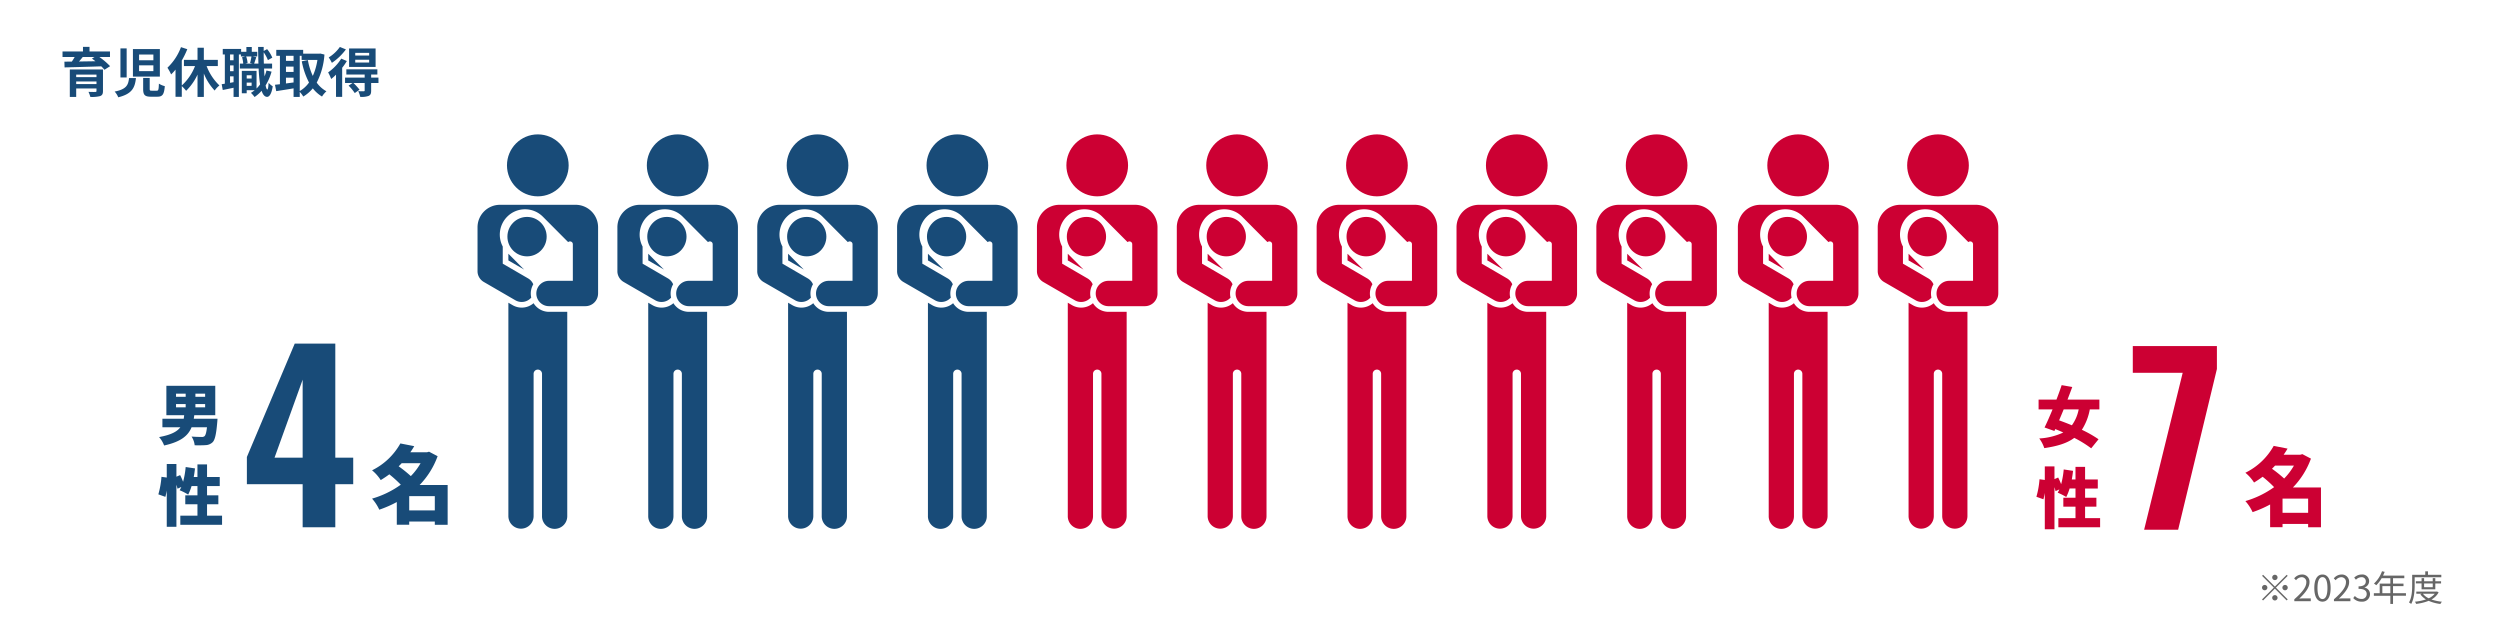 <svg xmlns="http://www.w3.org/2000/svg" viewBox="0 0 840 216">
  <defs>
    <style>
      .cls-1 {
        fill: #fff;
      }

      .cls-2 {
        fill: #184b78;
      }

      .cls-3 {
        fill: #666;
      }

      .cls-4 {
        fill: #c03;
      }
    </style>
  </defs>
  <g id="img_environment06" transform="translate(-504 -3729)">
    <rect id="長方形_23" data-name="長方形 23" class="cls-1" width="840" height="216" transform="translate(504 3729)"/>
    <path id="パス_8428" data-name="パス 8428" class="cls-2" d="M5.6-2.754v-.864H12.42v.864ZM12.42-5.94v.864H5.6V-5.94ZM14.6-7.668H3.456V1.566H5.6V-1.278H12.42V-.45c0,.252-.09.342-.414.342-.27.018-1.422.018-2.286-.036a8.5,8.5,0,0,1,.63,1.71,11.238,11.238,0,0,0,3.258-.27c.738-.27.99-.72.99-1.728Zm-2.844-4.176-.864.522c.378.27.774.576,1.17.9-1.89.036-3.762.054-5.508.09.414-.486.846-1.008,1.242-1.512Zm5.2,0v-1.872H10.08v-1.53h-2.2v1.53H1.008v1.872H5.094c-.288.5-.612,1.044-.954,1.53l-2.5.036.054,1.926c3.15-.072,7.848-.2,12.33-.36A12,12,0,0,1,15.1-7.56l1.89-1.206a23.932,23.932,0,0,0-3.6-3.078ZM23.364-4.77c-.27,2.268-.792,3.744-4.842,4.536a6.4,6.4,0,0,1,1.206,1.926C24.444.54,25.326-1.6,25.686-4.77ZM28.1-4.806v3.69c0,1.944.5,2.61,2.574,2.61h2.2c1.71,0,2.268-.72,2.5-3.546A6.518,6.518,0,0,1,33.39-2.9c-.072,2.07-.162,2.376-.738,2.376H31c-.612,0-.7-.09-.7-.63V-4.806Zm-7.632-9.936v9.774h2.088v-9.774Zm4.194.234v9.252h9.054v-9.252Zm2.07,1.836h4.806v1.926H26.73Zm0,3.618h4.806v1.962H26.73ZM53.19-8.8V-10.89h-4.7v-4.068H46.368v4.068H41.8V-8.8h3.726a17.079,17.079,0,0,1-4.446,6.516v-8.388a28.4,28.4,0,0,0,1.854-3.8l-2.124-.684a18.467,18.467,0,0,1-4.554,6.912,15.542,15.542,0,0,1,1.242,2.25,16.315,16.315,0,0,0,1.476-1.62V1.53h2.106v-3.6A11.871,11.871,0,0,1,42.534-.486,18.29,18.29,0,0,0,46.368-5.94V1.566h2.124V-6.3A18.4,18.4,0,0,0,52.128-.576a7.63,7.63,0,0,1,1.6-1.71,17.606,17.606,0,0,1-4.3-6.516Zm9.7,6.642V-3.24h1.656v1.08Zm1.656-3.546v1.08H62.892v-1.08Zm-.054-6.318a18.329,18.329,0,0,1-.468,2.2l.918.2H62.37l.81-.2a8.021,8.021,0,0,0-.468-2.2Zm-6.012,1.278H57.294V-12.69h1.188ZM57.294-3.168V-5.346h1.188v1.962Zm1.188-3.906H57.294V-9.018h1.188Zm11.052-.234a16.989,16.989,0,0,1-.648,1.98q-.108-1.215-.162-2.646h2.7V-9.63H68.652c-.036-1.206-.054-2.466-.054-3.8A12.346,12.346,0,0,1,70.02-10.8l1.476-.828A11.325,11.325,0,0,0,69.75-14.49l-1.152.612v-1.35H66.726c.018,2,.054,3.888.108,5.6h-1.44c.2-.576.45-1.386.72-2.16l-1.224-.234h1.548V-13.59H64.6v-1.62H62.784v1.62H61.02v-.972H54.846v1.872h.7v9.81c-.378.072-.738.126-1.062.162l.36,1.962c1.08-.216,2.358-.486,3.636-.756V1.566h1.782V-12.69h.684v.666H62.37l-1.044.252a9.668,9.668,0,0,1,.4,2.142H60.588v1.656h6.318a47.65,47.65,0,0,0,.486,5.328A9.83,9.83,0,0,1,66.2-1.26V-7.182h-4.95V.342h1.638V-.7h2.7a10.838,10.838,0,0,1-1.278.9,9.62,9.62,0,0,1,1.224,1.4A12.435,12.435,0,0,0,67.9-.5C68.328.81,68.922,1.53,69.732,1.548c.612,0,1.458-.63,1.908-3.546a6.261,6.261,0,0,1-1.386-1.188c-.072,1.422-.216,2.25-.432,2.25-.216-.018-.414-.5-.576-1.368a17.694,17.694,0,0,0,2-4.626Zm11.178-4.95h.63v1.4h5.31A20.416,20.416,0,0,1,85.1-5.49a21.706,21.706,0,0,1-1.656-5.328L81.4-10.4a25.5,25.5,0,0,0,2.43,7.128A9.759,9.759,0,0,1,80.712-.414ZM76.086-4.914h2.556v1.62c-.864.108-1.728.234-2.556.342Zm0-3.708h2.556v1.8H76.086Zm2.556-3.636v1.71H76.086v-1.71Zm8.964-.756-.36.054H81.864v-1.278H72.828v1.98h1.224V-2.7c-.612.072-1.17.126-1.656.18L72.81-.378c1.656-.252,3.762-.576,5.832-.936v2.88h2.07V-.126A8.562,8.562,0,0,1,81.9,1.44a12.331,12.331,0,0,0,3.2-2.754A11.356,11.356,0,0,0,88.2,1.44,7.77,7.77,0,0,1,89.676-.324,9.9,9.9,0,0,1,86.418-3.24a23.892,23.892,0,0,0,2.592-9.432Zm16.434.684H99.36v-.9h4.68Zm0,2.34H99.36v-.936h4.68Zm2.16-4.734H97.29V-8.5h8.91Zm-12.006-.5A12.839,12.839,0,0,1,90.45-11.7a13.283,13.283,0,0,1,1.062,1.818A19.057,19.057,0,0,0,96.228-14.4Zm.468,3.924a16.158,16.158,0,0,1-4.41,4.626,15.974,15.974,0,0,1,1.026,2.214A16.91,16.91,0,0,0,92.9-5.922v7.47h2.07V-8.226a19.008,19.008,0,0,0,1.566-2.268Zm12.492,6.372h-2.448V-5.958h2.088V-7.7H96.372v1.746h6.156v1.026H95.94v1.818h2.52l-1.332.882A15.162,15.162,0,0,1,99.2.27l1.6-1.134a18.926,18.926,0,0,0-2.052-2.25h3.78v2.5c0,.2-.072.27-.324.288-.234,0-1.08,0-1.836-.036a7.521,7.521,0,0,1,.666,1.908,7.126,7.126,0,0,0,2.79-.306c.7-.306.882-.81.882-1.8V-3.114h2.466Z" transform="translate(524 3760)"/>
    <path id="パス_8427" data-name="パス 8427" class="cls-3" d="M-56.64-7.08a.907.907,0,0,0,.9-.9.907.907,0,0,0-.9-.9.907.907,0,0,0-.9.9A.907.907,0,0,0-56.64-7.08Zm0,2.172-3.96-3.96-.348.348,3.96,3.96L-60.96-.588l.348.348,3.972-3.972,3.96,3.96.348-.348-3.96-3.96,3.96-3.96-.348-.348Zm-2.52.348a.907.907,0,0,0-.9-.9.907.907,0,0,0-.9.9.907.907,0,0,0,.9.9A.907.907,0,0,0-59.16-4.56Zm5.04,0a.907.907,0,0,0,.9.9.907.907,0,0,0,.9-.9.907.907,0,0,0-.9-.9A.907.907,0,0,0-54.12-4.56Zm-2.52,2.52a.907.907,0,0,0-.9.9.907.907,0,0,0,.9.9.907.907,0,0,0,.9-.9A.907.907,0,0,0-56.64-2.04ZM-50.112,0h5.532V-.948h-2.436c-.444,0-.984.048-1.44.084,2.064-1.956,3.444-3.744,3.444-5.5a2.413,2.413,0,0,0-2.556-2.6,3.364,3.364,0,0,0-2.592,1.3l.636.624A2.463,2.463,0,0,1-47.7-8.064a1.546,1.546,0,0,1,1.62,1.74c0,1.512-1.272,3.264-4.032,5.676Zm9.468.156c1.668,0,2.736-1.524,2.736-4.584s-1.068-4.536-2.736-4.536-2.748,1.476-2.748,4.536S-42.324.156-40.644.156Zm0-.876c-1.008,0-1.68-1.116-1.68-3.708,0-2.568.672-3.66,1.68-3.66S-38.976-7-38.976-4.428C-38.976-1.836-39.648-.72-40.644-.72Zm3.852.72h5.532V-.948H-33.7c-.444,0-.984.048-1.44.084,2.064-1.956,3.444-3.744,3.444-5.5a2.413,2.413,0,0,0-2.556-2.6,3.364,3.364,0,0,0-2.592,1.3l.636.624a2.463,2.463,0,0,1,1.824-1.02,1.546,1.546,0,0,1,1.62,1.74c0,1.512-1.272,3.264-4.032,5.676Zm9.3.156a2.561,2.561,0,0,0,2.82-2.508,2.263,2.263,0,0,0-1.86-2.232v-.048a2.2,2.2,0,0,0,1.56-2.124,2.26,2.26,0,0,0-2.556-2.208,3.522,3.522,0,0,0-2.46,1.056l.588.7a2.568,2.568,0,0,1,1.824-.852,1.35,1.35,0,0,1,1.488,1.392c0,.948-.624,1.68-2.436,1.68v.84c2.028,0,2.736.708,2.736,1.752A1.622,1.622,0,0,1-27.576-.756,2.908,2.908,0,0,1-29.76-1.764l-.552.72A3.641,3.641,0,0,0-27.492.156Zm6.96-2.844V-5.064h2.688v2.376Zm7.932,0h-4.344V-5.064h3.516V-5.9h-3.516V-7.728h3.792v-.864H-20.3c.192-.408.384-.84.552-1.26l-.9-.216a10.155,10.155,0,0,1-2.7,4.14,5.523,5.523,0,0,1,.768.564A11.087,11.087,0,0,0-20.76-7.728h2.916V-5.9H-21.42v3.216h-1.968v.864h5.544V.924h.9V-1.824H-12.6ZM-.72-8.04v-.816H-5.2v-1.176h-.912v1.176h-4.4v3.432c0,1.728-.084,4.152-1.068,5.856a3.45,3.45,0,0,1,.732.5c1.032-1.812,1.176-4.512,1.176-6.36V-8.04ZM-3.6-5.964V-4.7H-6.5v-1.26Zm.864,1.98v-1.98H-.8V-6.7H-2.736V-7.74H-3.6V-6.7H-6.5V-7.74h-.852V-6.7H-9.264v.732h1.908v1.98ZM-2.928-2.5A5.515,5.515,0,0,1-4.956-.972,5.375,5.375,0,0,1-6.9-2.5Zm.744-.768-.156.036H-9.12V-2.5h1.848l-.48.18A6.038,6.038,0,0,0-5.868-.6a16.278,16.278,0,0,1-3.7.768,3.084,3.084,0,0,1,.372.744A16.253,16.253,0,0,0-4.968-.12,13.688,13.688,0,0,0-1.02.936,2.645,2.645,0,0,1-.5.18,15.259,15.259,0,0,1-4.032-.576,5.927,5.927,0,0,0-1.62-2.964Z" transform="translate(1325 3931)"/>
    <g id="グループ_1335" data-name="グループ 1335" transform="translate(-252.886 3538.28)">
      <g id="グループ_1335-2" data-name="グループ 1335" transform="translate(1473.502 306.997)">
        <path id="パス_8274" data-name="パス 8274" class="cls-4" d="M1282,289.68h-16.76v-8.99H1293.5v7.7L1280.472,342.4h-11.426Z" transform="translate(-1265.236 -280.69)"/>
      </g>
      <g id="グループ_1336" data-name="グループ 1336" transform="translate(1441.117 320.126)">
        <path id="パス_8275" data-name="パス 8275" class="cls-4" d="M1262.5,297.122a19,19,0,0,1-2.666,6.846,38.379,38.379,0,0,1,5.6,3.18l-2.466,3.044a37.58,37.58,0,0,0-5.691-3.512c-2.425,1.822-5.691,2.8-10.071,3.447a11.288,11.288,0,0,0-1.688-3.247,21.877,21.877,0,0,0,8.068-2c-.889-.421-1.8-.8-2.69-1.155l-.289.644-3.311-1.177c.821-1.668,1.754-3.8,2.688-6.069h-4.691v-3.29h6c.643-1.668,1.243-3.334,1.755-4.869l3.558.622c-.49,1.355-1.044,2.8-1.6,4.247h10.715v3.29Zm-8.781,0c-.511,1.266-1.046,2.512-1.533,3.667,1.335.489,2.8,1.044,4.291,1.668a13.477,13.477,0,0,0,2.287-5.335Z" transform="translate(-1244.558 -288.963)"/>
        <path id="パス_8276" data-name="パス 8276" class="cls-4" d="M1266.235,323.552v3.069h-14.027v-3.069h5.758v-3.847h-4.09v-3h4.09v-3.112h-1.978a16.873,16.873,0,0,1-1.134,2.866,19.454,19.454,0,0,0-2.866-1.466,9.548,9.548,0,0,0,.554-1.09l-1.289.579a11.611,11.611,0,0,0-.355-1.335v14.14h-3.247V315.083a20.881,20.881,0,0,1-.465,2.135l-2.357-.844a29.008,29.008,0,0,0,1.046-5.891l1.776.244v-4.558h3.247v4.267l1.244-.533a22.563,22.563,0,0,1,1,2.247,28.483,28.483,0,0,0,.866-4.959l3.136.467c-.113.979-.244,1.957-.424,2.891h1.244v-4.223h3.225v4.223h4.267v3.045h-4.267v3.112h3.8v3h-3.8v3.847Z" transform="translate(-1244.829 -278.864)"/>
      </g>
      <g id="グループ_1337" data-name="グループ 1337" transform="translate(1511.332 340.537)">
        <path id="パス_8277" data-name="パス 8277" class="cls-4" d="M1314.475,329.171h-4.315v-1.116h-8.6v1.086h-4.171v-7.63a37.553,37.553,0,0,1-5.888,2.574,14.863,14.863,0,0,0-2.427-3.715,31.635,31.635,0,0,0,9.658-4.686,41.986,41.986,0,0,0-3.859-3.487c-.914.686-1.855,1.314-2.885,1.944a13.917,13.917,0,0,0-2.914-3.287,21.994,21.994,0,0,0,9.515-9.03l4.656.914c-.4.716-.856,1.4-1.314,2.057h5.6l.686-.2,2.887,1.512a27.2,27.2,0,0,1-6.057,9.688h9.428Zm-15.43-20.718c-.341.371-.684.716-1.029,1.057a42.832,42.832,0,0,1,4.087,3.287,21,21,0,0,0,3.286-4.344Zm11.115,15.858V319.54h-8.6v4.772Z" transform="translate(-1289.074 -301.825)"/>
      </g>
      <g id="グループ_1352" data-name="グループ 1352" transform="translate(810.093 306.176)">
        <g id="グループ_1338" data-name="グループ 1338" transform="translate(29.744)">
          <path id="パス_8278" data-name="パス 8278" class="cls-2" d="M1282.312,283.6h-18.74v-9.141l16.075-38.092h13.636v38.32h6.018V283.6h-6.018v14.475h-10.971Zm0-8.912V248.477l-9.446,26.207Z" transform="translate(-1263.572 -236.364)"/>
        </g>
        <g id="グループ_1339" data-name="グループ 1339" transform="translate(0 14.173)">
          <path id="パス_8279" data-name="パス 8279" class="cls-2" d="M1264.612,256.366s-.045.824-.089,1.224c-.333,4-.778,5.869-1.533,6.646a3.6,3.6,0,0,1-2.469,1c-.822.067-2.177.067-3.578.046a6.674,6.674,0,0,0-1.044-2.934c1.311.11,2.712.133,3.334.133a1.408,1.408,0,0,0,1-.246c.355-.289.644-1.222.846-3h-5.18c-1.135,2.779-3.534,4.867-9.225,6.113a8.987,8.987,0,0,0-1.69-2.825c4.025-.733,6.068-1.844,7.135-3.288H1246.1v-2.869h7.156c.068-.378.113-.778.157-1.2h-5.981v-9.871h16.428v9.871h-7.044c-.069.4-.113.8-.179,1.2Zm-13.938-7.379h3.245V247.94h-3.245Zm0,3.534h3.245v-1.089h-3.245Zm9.781-4.58h-3.266v1.046h3.266Zm0,3.491h-3.266v1.089h3.266Z" transform="translate(-1244.739 -245.295)"/>
          <path id="パス_8280" data-name="パス 8280" class="cls-2" d="M1266.235,279.227v3.068h-14.027v-3.068h5.758v-3.845h-4.09v-3h4.09v-3.112h-1.978a16.892,16.892,0,0,1-1.134,2.868,19.469,19.469,0,0,0-2.866-1.468,9.639,9.639,0,0,0,.554-1.089l-1.289.578a11.5,11.5,0,0,0-.355-1.333v14.137h-3.247v-12.2a20.7,20.7,0,0,1-.465,2.135l-2.357-.844a29.01,29.01,0,0,0,1.046-5.891l1.776.244v-4.558h3.247v4.269l1.244-.533a22.516,22.516,0,0,1,1,2.244,28.447,28.447,0,0,0,.866-4.956l3.136.467c-.113.978-.244,1.957-.424,2.89h1.244V262h3.225v4.224h4.267v3.045h-4.267v3.112h3.8v3h-3.8v3.845Z" transform="translate(-1244.829 -235.582)"/>
        </g>
        <g id="グループ_1340" data-name="グループ 1340" transform="translate(71.802 33.542)">
          <path id="パス_8281" data-name="パス 8281" class="cls-2" d="M1315.475,284.843h-4.315v-1.114h-8.6v1.087h-4.171v-7.63a37.4,37.4,0,0,1-5.887,2.571,14.872,14.872,0,0,0-2.427-3.713,31.6,31.6,0,0,0,9.659-4.686,42.463,42.463,0,0,0-3.86-3.487c-.914.686-1.855,1.316-2.885,1.944a13.889,13.889,0,0,0-2.914-3.287,22,22,0,0,0,9.515-9.028l4.656.914c-.4.714-.855,1.4-1.314,2.057h5.6l.686-.2,2.887,1.514a27.208,27.208,0,0,1-6.057,9.687h9.428Zm-15.43-20.715c-.341.371-.684.714-1.028,1.057a42.345,42.345,0,0,1,4.086,3.287,20.984,20.984,0,0,0,3.286-4.344Zm11.115,15.858v-4.772h-8.6v4.772Z" transform="translate(-1290.074 -257.5)"/>
        </g>
      </g>
      <g id="グループ_1341" data-name="グループ 1341" transform="translate(1340.811 235.871)">
        <path id="パス_8282" data-name="パス 8282" class="cls-4" d="M1186.261,263.389l5.291,3.069-5.291-5.316Z" transform="translate(-1175.9 -221.038)"/>
        <ellipse id="楕円形_233" data-name="楕円形 233" class="cls-4" cx="6.594" cy="6.625" rx="6.594" ry="6.625" transform="translate(10.038 27.733)"/>
        <ellipse id="楕円形_234" data-name="楕円形 234" class="cls-4" cx="10.362" cy="10.411" rx="10.362" ry="10.411" transform="translate(9.891)"/>
        <path id="パス_8283" data-name="パス 8283" class="cls-4" d="M1194.726,271.677a6.087,6.087,0,0,1-7.043.659l-1.422-.825v71.685a4.24,4.24,0,1,0,8.479,0V295.4a1.413,1.413,0,1,1,2.826,0v47.794a4.239,4.239,0,1,0,8.478,0V274.578h-6.123A6.116,6.116,0,0,1,1194.726,271.677Z" transform="translate(-1175.9 -214.953)"/>
        <path id="パス_8284" data-name="パス 8284" class="cls-4" d="M1220.239,280.592v-22.24a7.553,7.553,0,0,0-7.536-7.571h-25.436a7.553,7.553,0,0,0-7.535,7.571v5.678h0v9.036c0,.036,0,.071,0,.108s0,.076,0,.114l.006.078c0,.048.008.1.014.144l0,.038a4.243,4.243,0,0,0,.489,1.522l.013.024c.029.049.055.1.086.146s.052.084.079.127l.025.038a4.162,4.162,0,0,0,.8.884l.028.025c.037.03.073.059.111.087l.062.048c.029.022.059.043.087.063l.095.065.067.043c.041.025.081.051.122.075l.025.016,10.605,6.151a4.226,4.226,0,0,0,5.326-.9,6.148,6.148,0,0,1,.687-4.471,4.237,4.237,0,0,0-1.774-2l-8.487-4.923V264.8a8.552,8.552,0,0,1,1.493-10.02,8.45,8.45,0,0,1,11.99,0l8.5,8.539a.941.941,0,0,1,1.568.706h0v12.3h-8.006a4.259,4.259,0,0,0,0,8.519H1216a4.253,4.253,0,0,0,4.24-4.26Z" transform="translate(-1179.732 -227.12)"/>
      </g>
      <g id="グループ_1342" data-name="グループ 1342" transform="translate(1387.801 235.871)">
        <path id="パス_8285" data-name="パス 8285" class="cls-4" d="M1215.872,263.389l5.291,3.069-5.291-5.316Z" transform="translate(-1205.51 -221.038)"/>
        <ellipse id="楕円形_235" data-name="楕円形 235" class="cls-4" cx="6.594" cy="6.625" rx="6.594" ry="6.625" transform="translate(10.038 27.733)"/>
        <ellipse id="楕円形_236" data-name="楕円形 236" class="cls-4" cx="10.362" cy="10.411" rx="10.362" ry="10.411" transform="translate(9.891)"/>
        <path id="パス_8286" data-name="パス 8286" class="cls-4" d="M1224.335,271.677a6.087,6.087,0,0,1-7.043.659l-1.42-.825v71.685a4.239,4.239,0,1,0,8.478,0V295.4a1.413,1.413,0,1,1,2.826,0v47.794a4.239,4.239,0,1,0,8.478,0V274.578h-6.122A6.119,6.119,0,0,1,1224.335,271.677Z" transform="translate(-1205.509 -214.953)"/>
        <path id="パス_8287" data-name="パス 8287" class="cls-4" d="M1249.849,280.592v-22.24a7.554,7.554,0,0,0-7.536-7.571h-25.434a7.554,7.554,0,0,0-7.536,7.571v5.678h0v9.036c0,.036,0,.071,0,.108s0,.076.006.114l0,.078c0,.048.01.1.014.144l.005.038a4.243,4.243,0,0,0,.489,1.522l.014.024c.027.049.055.1.084.146s.052.084.081.127l.025.038a4.113,4.113,0,0,0,.8.884l.028.025c.037.03.075.059.111.087l.062.048.089.063c.03.022.062.043.094.065l.068.043.121.075.025.016,10.606,6.151a4.228,4.228,0,0,0,5.327-.9,6.156,6.156,0,0,1,.685-4.471,4.232,4.232,0,0,0-1.774-2l-8.487-4.923V264.8a8.555,8.555,0,0,1,1.493-10.02,8.452,8.452,0,0,1,11.991,0l8.5,8.539a.934.934,0,0,1,.625-.24.945.945,0,0,1,.943.946h0v12.3h-8.008a4.259,4.259,0,0,0,0,8.519h12.246a4.251,4.251,0,0,0,4.239-4.26Z" transform="translate(-1209.342 -227.12)"/>
      </g>
      <g id="グループ_1343" data-name="グループ 1343" transform="translate(917.337 235.871)">
        <path id="パス_8288" data-name="パス 8288" class="cls-2" d="M919.416,263.389l5.291,3.069-5.291-5.316Z" transform="translate(-909.053 -221.038)"/>
        <ellipse id="楕円形_237" data-name="楕円形 237" class="cls-2" cx="6.594" cy="6.625" rx="6.594" ry="6.625" transform="translate(10.039 27.733)"/>
        <ellipse id="楕円形_238" data-name="楕円形 238" class="cls-2" cx="10.362" cy="10.411" rx="10.362" ry="10.411" transform="translate(9.892)"/>
        <path id="パス_8289" data-name="パス 8289" class="cls-2" d="M927.881,271.677a6.087,6.087,0,0,1-7.043.659l-1.422-.825v71.685a4.239,4.239,0,1,0,8.478,0V295.4a1.413,1.413,0,1,1,2.826,0v47.794a4.24,4.24,0,1,0,8.479,0V274.578h-6.124A6.114,6.114,0,0,1,927.881,271.677Z" transform="translate(-909.053 -214.953)"/>
        <path id="パス_8290" data-name="パス 8290" class="cls-2" d="M953.393,280.592v-22.24a7.554,7.554,0,0,0-7.535-7.571H920.422a7.554,7.554,0,0,0-7.537,7.571v5.678h0v8.992l0,.044c0,.036,0,.071,0,.108l0,.114.006.078c0,.048.008.1.013.144l0,.038a4.247,4.247,0,0,0,.49,1.522l.013.024c.027.049.055.1.084.146l.081.127.025.038a4.193,4.193,0,0,0,.8.884l.03.025c.036.03.073.059.111.087l.062.048c.029.022.059.043.087.063l.1.065.067.043c.04.025.081.051.122.075l.024.016,10.606,6.151a4.227,4.227,0,0,0,5.327-.9,6.153,6.153,0,0,1,.686-4.471,4.223,4.223,0,0,0-1.773-2l-8.487-4.923V264.8a8.55,8.55,0,0,1,1.493-10.02,8.45,8.45,0,0,1,11.989,0l8.5,8.539a.934.934,0,0,1,.625-.24.944.944,0,0,1,.943.946h0v12.3h-8.008a4.259,4.259,0,0,0,0,8.519h12.246a4.251,4.251,0,0,0,4.239-4.26Z" transform="translate(-912.886 -227.12)"/>
      </g>
      <g id="グループ_1344" data-name="グループ 1344" transform="translate(964.329 235.871)">
        <path id="パス_8291" data-name="パス 8291" class="cls-2" d="M949.026,263.389l5.291,3.069-5.291-5.316Z" transform="translate(-938.664 -221.038)"/>
        <ellipse id="楕円形_239" data-name="楕円形 239" class="cls-2" cx="6.594" cy="6.625" rx="6.594" ry="6.625" transform="translate(10.038 27.733)"/>
        <ellipse id="楕円形_240" data-name="楕円形 240" class="cls-2" cx="10.362" cy="10.411" rx="10.362" ry="10.411" transform="translate(9.891)"/>
        <path id="パス_8292" data-name="パス 8292" class="cls-2" d="M957.491,271.677a6.087,6.087,0,0,1-7.043.659l-1.422-.825v71.685a4.24,4.24,0,1,0,8.479,0V295.4a1.413,1.413,0,1,1,2.826,0v47.794a4.239,4.239,0,1,0,8.477,0V274.578h-6.123A6.115,6.115,0,0,1,957.491,271.677Z" transform="translate(-938.665 -214.953)"/>
        <path id="パス_8293" data-name="パス 8293" class="cls-2" d="M983,280.592v-22.24a7.554,7.554,0,0,0-7.536-7.571H950.033a7.554,7.554,0,0,0-7.536,7.571v5.678h0v9.036c0,.036,0,.071,0,.108s0,.076.006.114l0,.078c0,.048.008.1.014.144l0,.038a4.243,4.243,0,0,0,.489,1.522l.014.024c.027.049.054.1.084.146s.052.084.079.127l.025.038a4.16,4.16,0,0,0,.8.884l.029.025c.036.03.073.059.111.087l.062.048c.029.022.059.043.089.063s.062.043.094.065l.067.043c.041.025.081.051.122.075l.025.016,10.606,6.151a4.225,4.225,0,0,0,5.326-.9,6.149,6.149,0,0,1,.687-4.471,4.235,4.235,0,0,0-1.774-2l-8.487-4.923V264.8a8.552,8.552,0,0,1,1.493-10.02,8.452,8.452,0,0,1,11.991,0l8.5,8.539a.928.928,0,0,1,.625-.24.943.943,0,0,1,.941.946h0v12.3h-8.006a4.259,4.259,0,0,0,0,8.519h12.247a4.251,4.251,0,0,0,4.239-4.26Z" transform="translate(-942.497 -227.12)"/>
      </g>
      <g id="グループ_1345" data-name="グループ 1345" transform="translate(1011.319 235.871)">
        <path id="パス_8294" data-name="パス 8294" class="cls-2" d="M978.637,263.389l5.291,3.069-5.291-5.316Z" transform="translate(-968.274 -221.038)"/>
        <ellipse id="楕円形_241" data-name="楕円形 241" class="cls-2" cx="6.594" cy="6.625" rx="6.594" ry="6.625" transform="translate(10.039 27.733)"/>
        <ellipse id="楕円形_242" data-name="楕円形 242" class="cls-2" cx="10.362" cy="10.411" rx="10.362" ry="10.411" transform="translate(9.892)"/>
        <path id="パス_8295" data-name="パス 8295" class="cls-2" d="M987.1,271.677a6.084,6.084,0,0,1-7.041.659l-1.422-.825v71.685a4.239,4.239,0,1,0,8.478,0V295.4a1.413,1.413,0,1,1,2.826,0v47.794a4.24,4.24,0,1,0,8.479,0V274.578H992.3A6.119,6.119,0,0,1,987.1,271.677Z" transform="translate(-968.274 -214.953)"/>
        <path id="パス_8296" data-name="パス 8296" class="cls-2" d="M1012.614,280.592v-22.24a7.554,7.554,0,0,0-7.537-7.571H979.644a7.554,7.554,0,0,0-7.537,7.571v5.678h0v8.992l0,.044c0,.036,0,.071,0,.108s0,.076,0,.114l.006.078c0,.048.008.1.013.144l0,.038a4.245,4.245,0,0,0,.489,1.522l.014.024c.027.049.056.1.084.146s.054.084.081.127l.026.038a4.2,4.2,0,0,0,.795.884l.03.025c.035.03.073.059.109.087l.063.048c.029.022.057.043.087.063l.094.065.068.043c.04.025.081.051.122.075l.024.016,10.606,6.151a4.228,4.228,0,0,0,5.327-.9,6.153,6.153,0,0,1,.686-4.471,4.218,4.218,0,0,0-1.774-2l-8.485-4.923V264.8a8.549,8.549,0,0,1,1.493-10.02,8.45,8.45,0,0,1,11.99,0l8.5,8.539a.934.934,0,0,1,.625-.24.944.944,0,0,1,.943.946h0v12.3h-8.008a4.259,4.259,0,0,0,0,8.519h12.247a4.251,4.251,0,0,0,4.239-4.26Z" transform="translate(-972.107 -227.12)"/>
      </g>
      <g id="グループ_1346" data-name="グループ 1346" transform="translate(1058.308 235.871)">
        <path id="パス_8297" data-name="パス 8297" class="cls-2" d="M1008.247,263.389l5.291,3.069-5.291-5.316Z" transform="translate(-997.884 -221.038)"/>
        <ellipse id="楕円形_243" data-name="楕円形 243" class="cls-2" cx="6.594" cy="6.625" rx="6.594" ry="6.625" transform="translate(10.039 27.733)"/>
        <ellipse id="楕円形_244" data-name="楕円形 244" class="cls-2" cx="10.362" cy="10.411" rx="10.362" ry="10.411" transform="translate(9.892)"/>
        <path id="パス_8298" data-name="パス 8298" class="cls-2" d="M1016.712,271.677a6.087,6.087,0,0,1-7.043.659l-1.422-.825v71.685a4.24,4.24,0,1,0,8.479,0V295.4a1.412,1.412,0,1,1,2.825,0v47.794a4.24,4.24,0,1,0,8.479,0V274.578h-6.124A6.114,6.114,0,0,1,1016.712,271.677Z" transform="translate(-997.884 -214.953)"/>
        <path id="パス_8299" data-name="パス 8299" class="cls-2" d="M1042.226,280.592v-22.24a7.555,7.555,0,0,0-7.536-7.571h-25.436a7.555,7.555,0,0,0-7.537,7.571v5.678h0v9.036c0,.036,0,.071,0,.108l0,.114.006.078c0,.048.008.1.014.144l0,.038a4.211,4.211,0,0,0,.489,1.522l.013.024c.029.049.055.1.084.146l.081.127.025.038a4.193,4.193,0,0,0,.8.884l.03.025c.036.03.073.059.111.087l.062.048c.029.022.059.043.087.063l.1.065.067.043c.04.025.081.051.122.075l.025.016,10.606,6.151a4.226,4.226,0,0,0,5.326-.9,6.15,6.15,0,0,1,.686-4.471,4.222,4.222,0,0,0-1.773-2l-8.487-4.923V264.8a8.549,8.549,0,0,1,1.493-10.02,8.45,8.45,0,0,1,11.99,0l8.5,8.539a.934.934,0,0,1,.626-.24.944.944,0,0,1,.941.946h0v12.3h-8.008a4.259,4.259,0,0,0,0,8.519h12.247a4.254,4.254,0,0,0,4.24-4.26Z" transform="translate(-1001.717 -227.12)"/>
      </g>
      <g id="グループ_1347" data-name="グループ 1347" transform="translate(1105.3 235.871)">
        <path id="パス_8300" data-name="パス 8300" class="cls-4" d="M1037.857,263.389l5.291,3.069-5.291-5.316Z" transform="translate(-1027.495 -221.038)"/>
        <ellipse id="楕円形_245" data-name="楕円形 245" class="cls-4" cx="6.594" cy="6.625" rx="6.594" ry="6.625" transform="translate(10.038 27.733)"/>
        <ellipse id="楕円形_246" data-name="楕円形 246" class="cls-4" cx="10.362" cy="10.411" rx="10.362" ry="10.411" transform="translate(9.891)"/>
        <path id="パス_8301" data-name="パス 8301" class="cls-4" d="M1046.321,271.677a6.087,6.087,0,0,1-7.043.659l-1.421-.825v71.685a4.239,4.239,0,1,0,8.477,0V295.4a1.413,1.413,0,1,1,2.827,0v47.794a4.239,4.239,0,1,0,8.478,0V274.578h-6.123A6.115,6.115,0,0,1,1046.321,271.677Z" transform="translate(-1027.495 -214.953)"/>
        <path id="パス_8302" data-name="パス 8302" class="cls-4" d="M1071.835,280.592v-22.24a7.554,7.554,0,0,0-7.536-7.571h-25.434a7.554,7.554,0,0,0-7.537,7.571v5.678h0v8.992l0,.044c0,.036,0,.071,0,.108s0,.076.006.114l0,.078c0,.048.008.1.014.144l0,.038a4.246,4.246,0,0,0,.489,1.522l.014.024c.027.049.054.1.084.146s.052.084.081.127l.024.038a4.156,4.156,0,0,0,.8.884l.029.025c.036.03.075.059.111.087l.062.048.089.063c.03.022.062.043.094.065l.068.043c.04.025.079.051.12.075l.025.016,10.606,6.151a4.225,4.225,0,0,0,5.326-.9,6.257,6.257,0,0,1-.154-1.366,6.131,6.131,0,0,1,.841-3.1,4.235,4.235,0,0,0-1.774-2l-8.487-4.923V264.8a8.554,8.554,0,0,1,1.493-10.02,8.452,8.452,0,0,1,11.991,0l8.5,8.539a.932.932,0,0,1,.625-.24.943.943,0,0,1,.941.946h0v12.3h-8.008a4.259,4.259,0,0,0,0,8.519H1067.6a4.25,4.25,0,0,0,4.239-4.26Z" transform="translate(-1031.328 -227.12)"/>
      </g>
      <g id="グループ_1348" data-name="グループ 1348" transform="translate(1152.29 235.871)">
        <path id="パス_8303" data-name="パス 8303" class="cls-4" d="M1067.468,263.389l5.291,3.069-5.291-5.316Z" transform="translate(-1057.105 -221.038)"/>
        <ellipse id="楕円形_247" data-name="楕円形 247" class="cls-4" cx="6.594" cy="6.625" rx="6.594" ry="6.625" transform="translate(10.039 27.733)"/>
        <ellipse id="楕円形_248" data-name="楕円形 248" class="cls-4" cx="10.362" cy="10.411" rx="10.362" ry="10.411" transform="translate(9.892)"/>
        <path id="パス_8304" data-name="パス 8304" class="cls-4" d="M1075.933,271.677a6.087,6.087,0,0,1-7.043.659l-1.422-.825v71.685a4.239,4.239,0,1,0,8.478,0V295.4a1.413,1.413,0,1,1,2.826,0v47.794a4.24,4.24,0,1,0,8.479,0V274.578h-6.124A6.114,6.114,0,0,1,1075.933,271.677Z" transform="translate(-1057.105 -214.953)"/>
        <path id="パス_8305" data-name="パス 8305" class="cls-4" d="M1101.445,280.592v-22.24a7.554,7.554,0,0,0-7.536-7.571h-25.434a7.554,7.554,0,0,0-7.536,7.571v5.678h0v9.036c0,.036,0,.071,0,.108s0,.076,0,.114l.006.078c0,.048.008.1.013.144l0,.038a4.25,4.25,0,0,0,.49,1.522l.013.024c.027.049.056.1.084.146s.054.084.081.127l.025.038a4.208,4.208,0,0,0,.8.884l.03.025c.036.03.073.059.111.087l.062.048c.029.022.057.043.087.063l.1.065.067.043c.04.025.081.051.122.075l.024.016,10.606,6.151a4.227,4.227,0,0,0,5.327-.9,6.157,6.157,0,0,1,.686-4.471,4.224,4.224,0,0,0-1.772-2l-8.487-4.923V264.8a8.55,8.55,0,0,1,1.493-10.02,8.45,8.45,0,0,1,11.989,0l8.5,8.539a.933.933,0,0,1,.625-.24.944.944,0,0,1,.943.946h0v12.3h-8.008a4.259,4.259,0,0,0,0,8.519h12.247a4.25,4.25,0,0,0,4.239-4.26Z" transform="translate(-1060.938 -227.12)"/>
      </g>
      <g id="グループ_1349" data-name="グループ 1349" transform="translate(1199.281 235.871)">
        <path id="パス_8306" data-name="パス 8306" class="cls-4" d="M1097.078,263.389l5.291,3.069-5.291-5.316Z" transform="translate(-1086.717 -221.038)"/>
        <ellipse id="楕円形_249" data-name="楕円形 249" class="cls-4" cx="6.594" cy="6.625" rx="6.594" ry="6.625" transform="translate(10.038 27.733)"/>
        <ellipse id="楕円形_250" data-name="楕円形 250" class="cls-4" cx="10.362" cy="10.411" rx="10.362" ry="10.411" transform="translate(9.891)"/>
        <path id="パス_8307" data-name="パス 8307" class="cls-4" d="M1105.543,271.677a6.087,6.087,0,0,1-7.043.659l-1.422-.825v71.685a4.24,4.24,0,1,0,8.479,0V295.4a1.413,1.413,0,1,1,2.826,0v47.794a4.239,4.239,0,1,0,8.477,0V274.578h-6.122A6.115,6.115,0,0,1,1105.543,271.677Z" transform="translate(-1086.716 -214.953)"/>
        <path id="パス_8308" data-name="パス 8308" class="cls-4" d="M1131.056,280.592v-22.24a7.554,7.554,0,0,0-7.537-7.571h-25.436a7.553,7.553,0,0,0-7.535,7.571v5.678h0v9.036c0,.036,0,.071,0,.108s0,.076,0,.114l.006.078c.005.048.008.1.015.144l0,.038a4.244,4.244,0,0,0,.489,1.522l.014.024c.027.049.054.1.084.146s.052.084.079.127l.025.038a4.158,4.158,0,0,0,.8.884l.028.025c.037.03.073.059.111.087l.062.048c.028.022.059.043.087.063l.1.065.067.043c.041.025.081.051.122.075l.025.016,10.606,6.151a4.225,4.225,0,0,0,5.326-.9,6.151,6.151,0,0,1,.688-4.471,4.236,4.236,0,0,0-1.774-2l-8.487-4.923V264.8a8.552,8.552,0,0,1,1.493-10.02,8.452,8.452,0,0,1,11.991,0l8.5,8.539a.941.941,0,0,1,1.568.706h0v12.3h-8.006a4.259,4.259,0,0,0,0,8.519h12.247a4.253,4.253,0,0,0,4.239-4.26Z" transform="translate(-1090.549 -227.12)"/>
      </g>
      <g id="グループ_1350" data-name="グループ 1350" transform="translate(1246.271 235.871)">
        <path id="パス_8309" data-name="パス 8309" class="cls-4" d="M1126.689,263.389l5.291,3.069-5.291-5.316Z" transform="translate(-1116.327 -221.038)"/>
        <ellipse id="楕円形_251" data-name="楕円形 251" class="cls-4" cx="6.594" cy="6.625" rx="6.594" ry="6.625" transform="translate(10.039 27.733)"/>
        <ellipse id="楕円形_252" data-name="楕円形 252" class="cls-4" cx="10.362" cy="10.411" rx="10.362" ry="10.411" transform="translate(9.891)"/>
        <path id="パス_8310" data-name="パス 8310" class="cls-4" d="M1135.152,271.677a6.087,6.087,0,0,1-7.043.659l-1.42-.825v71.685a4.239,4.239,0,1,0,8.478,0V295.4a1.413,1.413,0,1,1,2.826,0v47.794a4.239,4.239,0,1,0,8.478,0V274.578h-6.123A6.119,6.119,0,0,1,1135.152,271.677Z" transform="translate(-1116.326 -214.953)"/>
        <path id="パス_8311" data-name="パス 8311" class="cls-4" d="M1160.666,280.592v-22.24a7.554,7.554,0,0,0-7.536-7.571H1127.7a7.554,7.554,0,0,0-7.536,7.571v5.678h0v9.036c0,.036,0,.071,0,.108s0,.076.006.114l.006.078c0,.048.008.1.013.144l0,.038a4.239,4.239,0,0,0,.489,1.522l.014.024c.027.049.056.1.084.146s.052.084.081.127l.025.038a4.117,4.117,0,0,0,.8.884l.028.025c.037.03.075.059.111.087l.062.048c.03.022.058.043.089.063l.094.065.068.043.121.075.025.016,10.606,6.151a4.228,4.228,0,0,0,5.328-.9,6.152,6.152,0,0,1,.685-4.471,4.226,4.226,0,0,0-1.774-2l-8.485-4.923V264.8a8.549,8.549,0,0,1,1.493-10.02,8.45,8.45,0,0,1,11.99,0l8.5,8.539a.934.934,0,0,1,.625-.24.944.944,0,0,1,.943.946h0v12.3h-8.008a4.259,4.259,0,0,0,0,8.519h12.246a4.251,4.251,0,0,0,4.239-4.26Z" transform="translate(-1120.159 -227.12)"/>
      </g>
      <g id="グループ_1351" data-name="グループ 1351" transform="translate(1293.261 235.871)">
        <path id="パス_8312" data-name="パス 8312" class="cls-4" d="M1156.3,263.389l5.291,3.069-5.291-5.316Z" transform="translate(-1145.936 -221.038)"/>
        <ellipse id="楕円形_253" data-name="楕円形 253" class="cls-4" cx="6.594" cy="6.625" rx="6.594" ry="6.625" transform="translate(10.039 27.733)"/>
        <ellipse id="楕円形_254" data-name="楕円形 254" class="cls-4" cx="10.362" cy="10.411" rx="10.362" ry="10.411" transform="translate(9.892)"/>
        <path id="パス_8313" data-name="パス 8313" class="cls-4" d="M1164.764,271.677a6.087,6.087,0,0,1-7.043.659l-1.422-.825v71.685a4.24,4.24,0,1,0,8.479,0V295.4a1.412,1.412,0,1,1,2.825,0v47.794a4.24,4.24,0,1,0,8.479,0V274.578h-6.124A6.114,6.114,0,0,1,1164.764,271.677Z" transform="translate(-1145.936 -214.953)"/>
        <path id="パス_8314" data-name="パス 8314" class="cls-4" d="M1190.278,280.592v-22.24a7.555,7.555,0,0,0-7.536-7.571h-25.436a7.555,7.555,0,0,0-7.536,7.571v5.678h0v8.992l0,.044c0,.036,0,.071,0,.108s0,.076,0,.114l.006.078c0,.048.008.1.013.144l.005.038a4.243,4.243,0,0,0,.49,1.522l.013.024c.028.049.055.1.084.146l.081.127.025.038a4.2,4.2,0,0,0,.8.884l.03.025c.036.03.073.059.111.087l.062.048c.029.022.059.043.087.063l.1.065.067.043c.04.025.081.051.122.075l.024.016,10.606,6.151a4.227,4.227,0,0,0,5.327-.9,6.155,6.155,0,0,1,.686-4.471,4.223,4.223,0,0,0-1.773-2l-8.487-4.923V264.8a8.549,8.549,0,0,1,1.493-10.02,8.45,8.45,0,0,1,11.99,0l8.5,8.539a.934.934,0,0,1,.625-.24.944.944,0,0,1,.943.946h0v12.3h-8.008a4.259,4.259,0,0,0,0,8.519h12.247a4.253,4.253,0,0,0,4.24-4.26Z" transform="translate(-1149.769 -227.12)"/>
      </g>
    </g>
  </g>
</svg>

